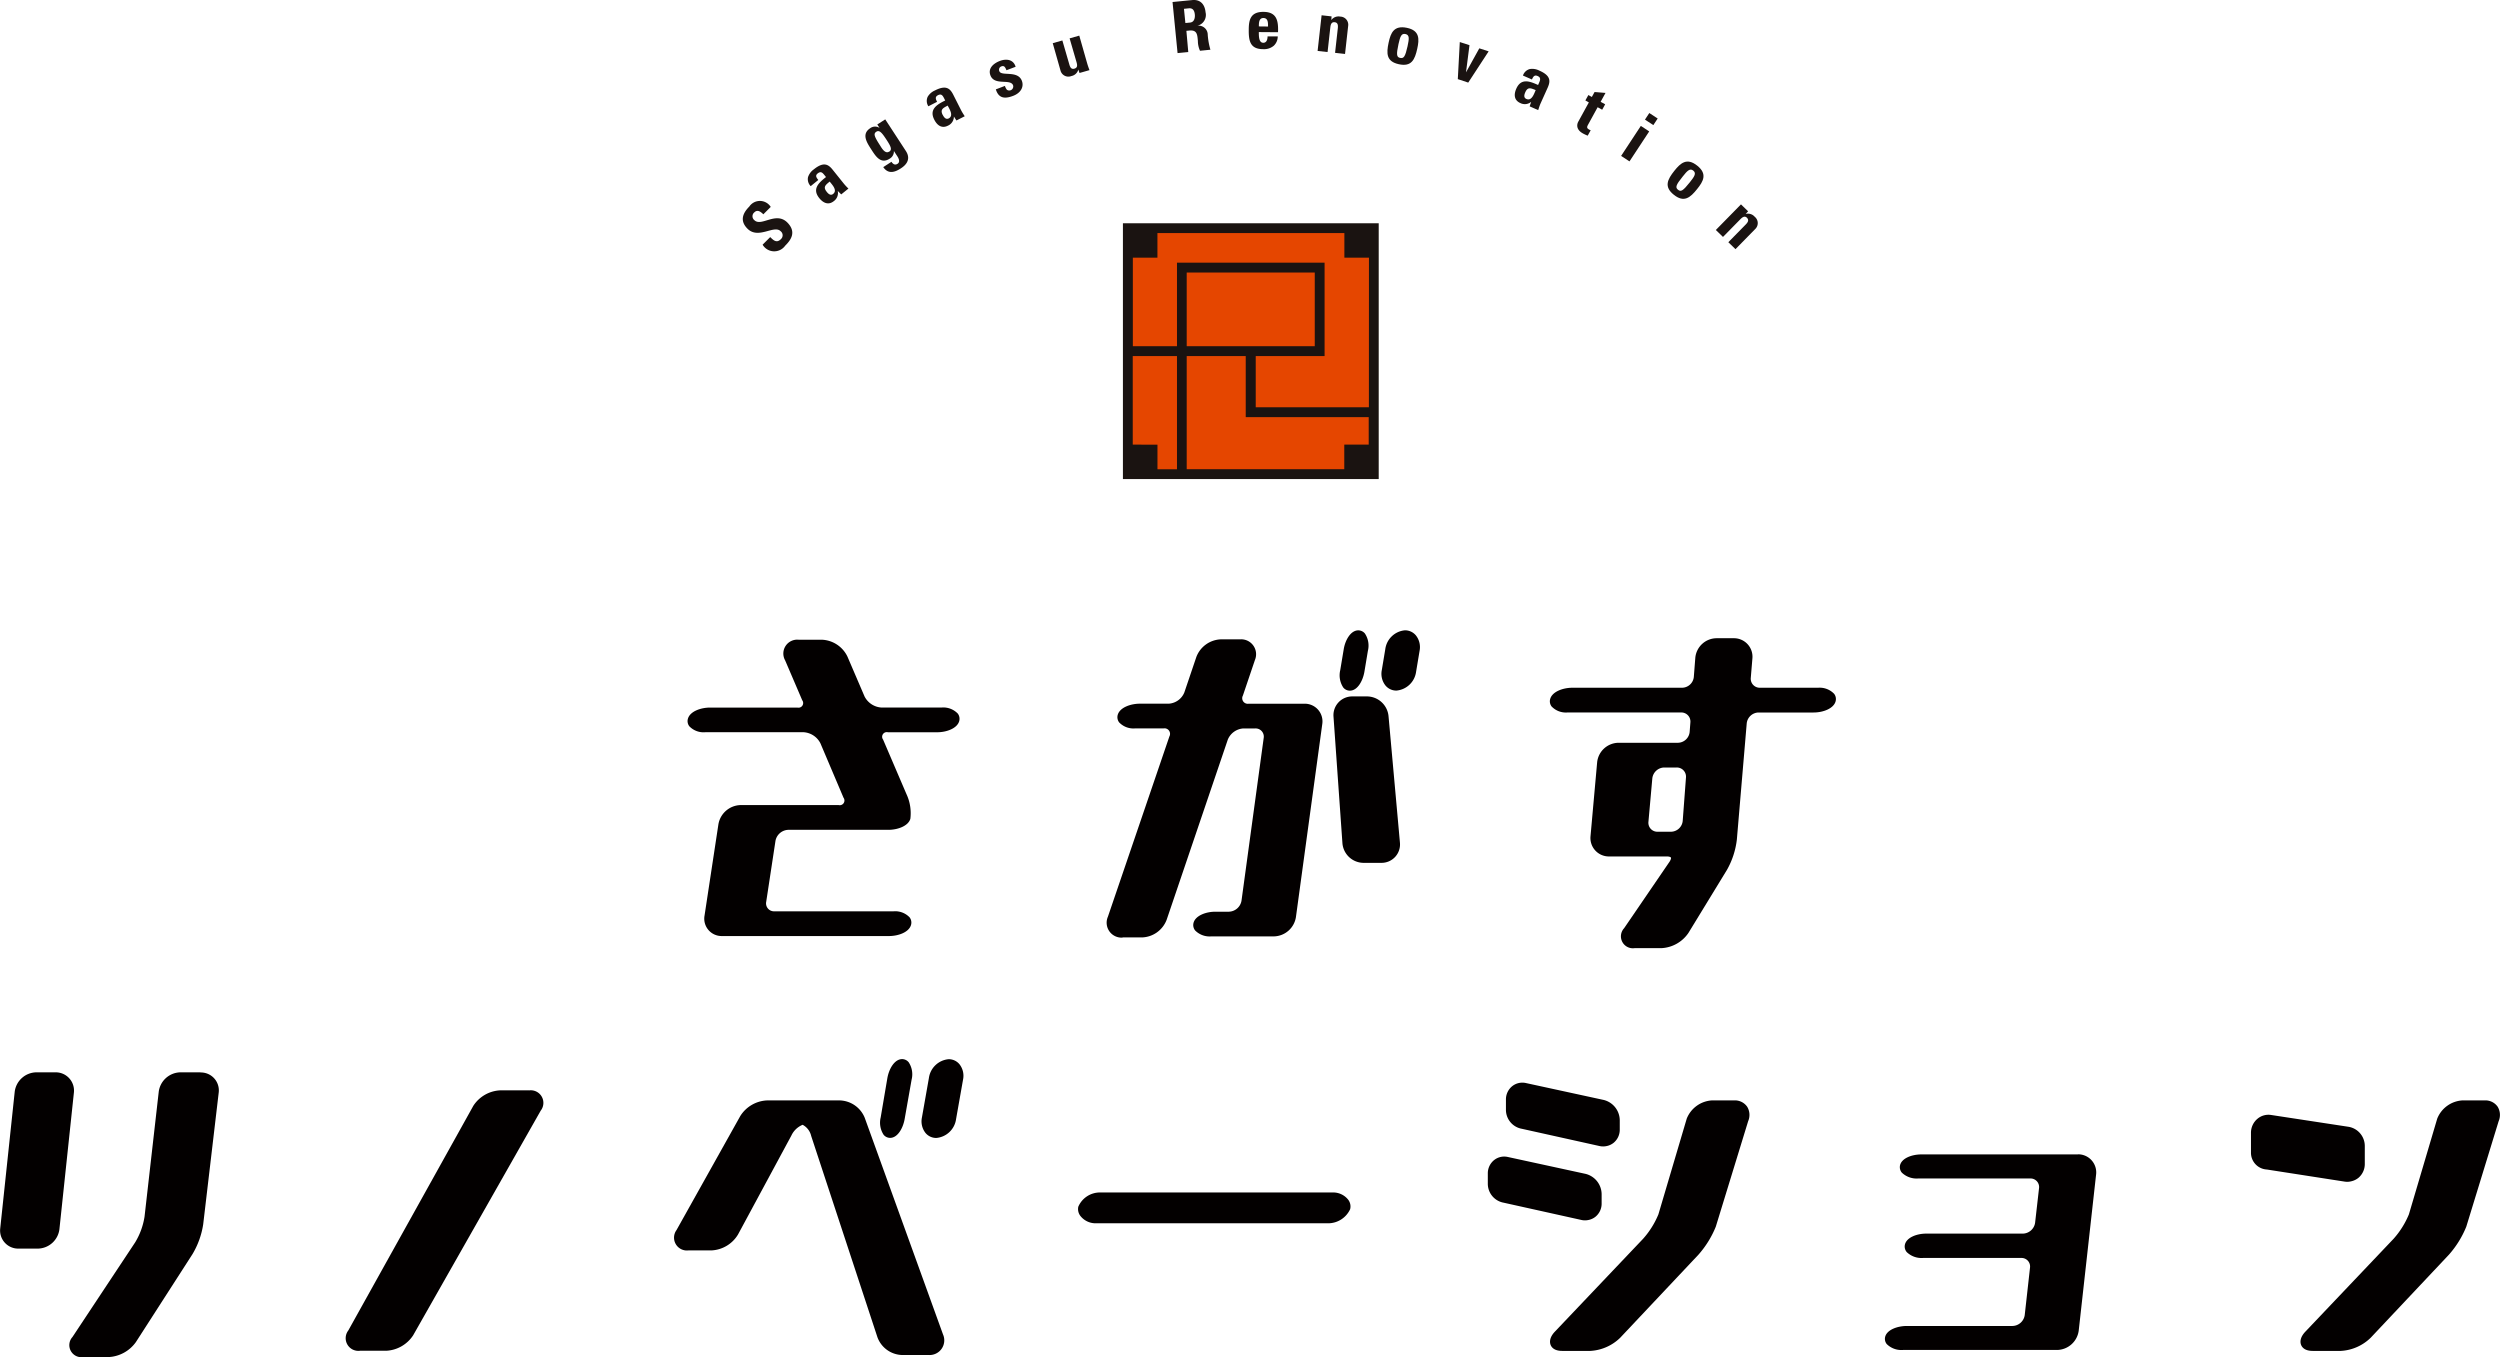 <svg xmlns="http://www.w3.org/2000/svg" width="72" height="39.081" viewBox="0 0 72 39.081">
  <g id="グループ_482" data-name="グループ 482" transform="translate(-285.793 -223.795)">
    <g id="グループ_479" data-name="グループ 479" transform="translate(318.133 230.223)">
      <rect id="長方形_2619" data-name="長方形 2619" width="7.077" height="7.077" transform="translate(0.145 0.145)" fill="#e54600"/>
      <path id="パス_1750" data-name="パス 1750" d="M406.543,247.8v7.367h7.367V247.8Zm6.375,6.375v.708H408.38v-3.259h1.7v1.759h3.542v.791Zm-6.092,0v-2.55H408.1v3.259h-.562v-.708Zm1.554-2.834v-2.123h3.688v2.123Zm5.247,1.759h-3.259v-1.476h1.983v-2.689H408.1v2.406h-1.271v-2.55h.708v-.709h5.384v.709h.708Z" transform="translate(-406.543 -247.798)" fill="#1a1311" style="mix-blend-mode: multiply;isolation: isolate"/>
    </g>
    <g id="グループ_480" data-name="グループ 480" transform="translate(307.185 223.795)">
      <path id="パス_1751" data-name="パス 1751" d="M366.886,246.7a.388.388,0,0,1-.65-.029l.219-.219c.1.1.188.179.308.059a.148.148,0,0,0-.009-.229c-.189-.188-.64.241-.952-.07-.164-.163-.216-.372.05-.638a.369.369,0,0,1,.618.009l-.213.213c-.078-.078-.171-.144-.259-.056a.144.144,0,0,0,0,.224c.2.2.621-.26.95.068C367.218,246.306,367.052,246.536,366.886,246.7Z" transform="translate(-365.665 -239.624)" fill="#1a1311"/>
      <path id="パス_1752" data-name="パス 1752" d="M373.693,242.047c.04.049.088.1.132.141l-.208.168-.1-.1,0,0a.286.286,0,0,1-.111.292c-.156.126-.307.056-.42-.084-.214-.265-.018-.442.193-.608l-.05-.062c-.055-.068-.1-.11-.186-.045s-.037.127.014.191l-.219.178a.284.284,0,0,1-.076-.263.448.448,0,0,1,.168-.222c.285-.23.42-.137.538.009Zm-.494.234c.046.058.112.12.186.061.132-.107-.033-.268-.1-.356C373.173,242.081,373.083,242.138,373.2,242.281Z" transform="translate(-370.782 -236.757)" fill="#1a1311"/>
      <path id="パス_1753" data-name="パス 1753" d="M379.4,236.632l.587.9c.039.06.2.295-.137.511-.18.117-.365.171-.507-.036l.237-.154a.176.176,0,0,0,.077.074.11.11,0,0,0,.1-.018c.06-.039.052-.115,0-.2l-.108-.167,0,0a.239.239,0,0,1-.118.22c-.266.173-.413-.078-.54-.275s-.277-.435-.025-.6a.236.236,0,0,1,.271-.008l0,0-.066-.1Zm.117.928c.088-.057.041-.156-.079-.339s-.2-.294-.292-.235-.065.133.107.4C379.3,237.463,379.4,237.636,379.512,237.56Z" transform="translate(-375.297 -233.194)" fill="#1a1311"/>
      <path id="パス_1754" data-name="パス 1754" d="M386.434,233.88c.029.056.066.111.1.165l-.239.122-.073-.116,0,0a.286.286,0,0,1-.169.264c-.178.092-.312-.007-.394-.168-.156-.3.072-.438.313-.556l-.036-.071c-.04-.078-.08-.129-.173-.081s-.062.117-.025.19l-.251.129a.283.283,0,0,1-.02-.273.447.447,0,0,1,.209-.183c.326-.168.44-.049.526.119Zm-.532.128c.034.065.086.14.17.1.151-.078.023-.27-.029-.37C385.918,233.807,385.818,233.844,385.9,234.008Z" transform="translate(-380.142 -230.697)" fill="#1a1311"/>
      <path id="パス_1755" data-name="パス 1755" d="M392.663,230.967a.3.3,0,0,0,.058.112.116.116,0,0,0,.177-.129c-.078-.2-.536.021-.653-.287-.079-.209.1-.351.278-.417s.384-.045.448.17l-.264.1c-.026-.067-.048-.1-.074-.114a.1.1,0,0,0-.077.005.1.1,0,0,0-.053.138c.058.153.53-.035.648.276.064.168-.026.347-.25.432s-.415.089-.5-.186Z" transform="translate(-385.113 -228.493)" fill="#1a1311"/>
      <path id="パス_1756" data-name="パス 1756" d="M399.722,228.6h0a.257.257,0,0,1-.2.187.234.234,0,0,1-.31-.146l-.227-.8.277-.079.2.689c.025.088.059.149.148.123s.086-.095.061-.183l-.2-.689.278-.079.228.8c.019.065.042.13.066.194l-.287.082Z" transform="translate(-390.058 -226.597)" fill="#1a1311"/>
      <path id="パス_1757" data-name="パス 1757" d="M412.333,225.294l-.308.03-.145-1.471.569-.056c.21-.021.358.1.382.351a.319.319,0,0,1-.237.388v0a.263.263,0,0,1,.3.263,2.017,2.017,0,0,0,.077.428l-.3.03a.686.686,0,0,1-.061-.282c-.017-.175-.016-.325-.252-.3l-.079.008Zm-.083-.836.136-.013c.122-.013.145-.138.136-.232-.014-.141-.078-.188-.176-.178l-.137.014Z" transform="translate(-399.503 -223.795)" fill="#1a1311"/>
      <path id="パス_1758" data-name="パス 1758" d="M420.365,225.655c0,.122,0,.307.128.308.1,0,.123-.1.124-.183l.293,0a.368.368,0,0,1-.113.267.435.435,0,0,1-.305.1c-.373,0-.42-.231-.417-.554,0-.282.045-.523.426-.52s.43.255.417.586Zm.265-.16c0-.1.006-.243-.131-.245s-.132.154-.133.242Z" transform="translate(-405.503 -224.731)" fill="#1a1311"/>
      <path id="パス_1759" data-name="パス 1759" d="M427.889,225.582h0a.256.256,0,0,1,.256-.1.234.234,0,0,1,.231.252l-.092.824-.287-.032.079-.707c.01-.092,0-.165-.09-.175s-.116.059-.126.151l-.079.708-.287-.032.115-1.027.287.032Z" transform="translate(-410.939 -225.004)" fill="#1a1311"/>
      <path id="パス_1760" data-name="パス 1760" d="M435.023,227.164c.06-.276.151-.5.524-.423s.361.326.3.6c-.069.317-.165.528-.529.449S434.955,227.48,435.023,227.164Zm.546.1c.046-.21.058-.318-.062-.344s-.153.078-.2.288c-.067.308-.055.38.049.4S435.5,227.574,435.569,227.266Z" transform="translate(-416.422 -225.94)" fill="#1a1311"/>
      <path id="パス_1761" data-name="パス 1761" d="M442.612,228.318l.279.09-.1.783h0l.383-.692.269.087-.588.9-.3-.1Z" transform="translate(-421.962 -227.107)" fill="#1a1311"/>
      <path id="パス_1762" data-name="パス 1762" d="M449.412,232.2c-.025.058-.044.122-.064.182l-.246-.108.044-.13,0,0a.286.286,0,0,1-.311.036c-.184-.081-.191-.247-.119-.412.137-.313.385-.22.629-.109l.032-.073c.035-.081.049-.144-.046-.186s-.13.026-.163.1l-.259-.113a.283.283,0,0,1,.2-.188.448.448,0,0,1,.275.047c.336.147.315.31.24.483Zm-.436-.332c-.029.067-.055.155.032.193.155.068.223-.153.268-.256C449.142,231.755,449.05,231.7,448.976,231.869Z" transform="translate(-426.44 -229.211)" fill="#1a1311"/>
      <path id="パス_1763" data-name="パス 1763" d="M455.725,233.776l.1.056.079-.143.315.026-.141.256.131.072-.086.156-.131-.072-.266.485c-.037.068-.064.112.019.157a.214.214,0,0,0,.047.021l-.086.156a1.159,1.159,0,0,1-.136-.063c-.219-.12-.168-.281-.137-.337l.306-.558-.1-.056Z" transform="translate(-431.372 -231.039)" fill="#1a1311"/>
      <path id="パス_1764" data-name="パス 1764" d="M460.358,237.343l-.241-.158.568-.864.241.159Zm.812-1.235-.125.19-.241-.158.125-.19Z" transform="translate(-434.821 -232.695)" fill="#1a1311"/>
      <path id="パス_1765" data-name="パス 1765" d="M465.318,241.433c.176-.221.358-.384.656-.147s.179.451,0,.672c-.2.253-.381.4-.672.168S465.117,241.686,465.318,241.433Zm.444.333c.134-.168.194-.259.1-.336s-.172,0-.305.17c-.2.246-.218.316-.134.382S465.565,242.012,465.762,241.766Z" transform="translate(-438.487 -236.516)" fill="#1a1311"/>
      <path id="パス_1766" data-name="パス 1766" d="M471.163,246.044l0,0a.258.258,0,0,1,.262.081.235.235,0,0,1,.026.341l-.58.592-.206-.2.5-.509c.065-.066.1-.128.038-.193s-.128-.025-.192.041l-.5.509-.206-.2.724-.738.206.2Z" transform="translate(-442.281 -239.882)" fill="#1a1311"/>
    </g>
    <g id="グループ_481" data-name="グループ 481" transform="translate(285.793 241.948)" style="mix-blend-mode: multiply;isolation: isolate">
      <path id="パス_1767" data-name="パス 1767" d="M530.74,345.585a.5.5,0,0,0,.2-.1.52.52,0,0,0,.18-.4v-.513a.561.561,0,0,0-.46-.553l-2.246-.343a.49.49,0,0,0-.39.115.524.524,0,0,0-.182.4v.582a.483.483,0,0,0,.458.475l2.251.35A.475.475,0,0,0,530.74,345.585Z" transform="translate(-463.014 -329.719)" fill="#030000"/>
      <path id="パス_1768" data-name="パス 1768" d="M450.618,342.046a.465.465,0,0,0,.2-.091.485.485,0,0,0,.181-.384v-.27a.609.609,0,0,0-.46-.583l-2.246-.488a.468.468,0,0,0-.39.09.489.489,0,0,0-.182.384v.308a.555.555,0,0,0,.458.536l2.251.5A.472.472,0,0,0,450.618,342.046Z" transform="translate(-404.35 -327.192)" fill="#030000"/>
      <path id="パス_1769" data-name="パス 1769" d="M448.67,349.993a.465.465,0,0,0,.2-.091.485.485,0,0,0,.181-.384v-.27a.609.609,0,0,0-.46-.583l-2.246-.488a.467.467,0,0,0-.39.09.488.488,0,0,0-.182.384v.308a.555.555,0,0,0,.458.536l2.251.5A.473.473,0,0,0,448.67,349.993Z" transform="translate(-402.924 -333.01)" fill="#030000"/>
      <path id="パス_1770" data-name="パス 1770" d="M360.244,295.246h2.833a.584.584,0,0,1,.482.319l.665,1.567a.135.135,0,0,1-.141.212H361.26a.666.666,0,0,0-.638.548l-.4,2.634a.5.5,0,0,0,.507.59h4.806c.268,0,.572-.109.633-.318a.246.246,0,0,0-.041-.221.575.575,0,0,0-.462-.173h-3.431a.229.229,0,0,1-.236-.275l.267-1.756a.389.389,0,0,1,.368-.316h2.883c.268,0,.572-.109.633-.317a1.3,1.3,0,0,0-.113-.714l-.672-1.568a.134.134,0,0,1,.14-.211h1.418c.268,0,.572-.109.633-.317a.246.246,0,0,0-.041-.222.577.577,0,0,0-.463-.173h-1.737a.588.588,0,0,1-.484-.319l-.493-1.149a.855.855,0,0,0-.735-.485h-.67a.4.4,0,0,0-.39.593l.493,1.15a.134.134,0,0,1-.139.211h-2.514c-.267,0-.572.108-.637.314a.245.245,0,0,0,.038.224A.567.567,0,0,0,360.244,295.246Z" transform="translate(-339.931 -292.311)" fill="#030000"/>
      <path id="パス_1771" data-name="パス 1771" d="M435.021,291.576a.627.627,0,0,0-.567.545l-.1.6a.543.543,0,0,0,.106.445.406.406,0,0,0,.315.146.628.628,0,0,0,.567-.545l.1-.6a.544.544,0,0,0-.106-.444A.406.406,0,0,0,435.021,291.576Z" transform="translate(-394.558 -291.576)" fill="#030000"/>
      <path id="パス_1772" data-name="パス 1772" d="M405.269,301.129h.561a.788.788,0,0,0,.707-.507l1.762-5.191a.521.521,0,0,1,.449-.321h.341a.236.236,0,0,1,.243.278l-.639,4.685a.38.38,0,0,1-.361.315h-.391c-.269,0-.572.11-.629.32a.249.249,0,0,0,.045.219.584.584,0,0,0,.465.172h1.806a.657.657,0,0,0,.632-.551l.759-5.562a.509.509,0,0,0-.514-.588H408.9a.16.16,0,0,1-.167-.234l.347-1.025a.43.43,0,0,0-.426-.595H408.1a.787.787,0,0,0-.707.507l-.347,1.025a.521.521,0,0,1-.448.321h-.83c-.267,0-.572.108-.637.314a.246.246,0,0,0,.038.224.567.567,0,0,0,.46.174h.82a.159.159,0,0,1,.167.233l-1.771,5.192a.43.43,0,0,0,.425.6Z" transform="translate(-372.938 -292.284)" fill="#030000"/>
      <path id="パス_1773" data-name="パス 1773" d="M430.17,293.314c.213,0,.371-.274.417-.545l.1-.6a.631.631,0,0,0-.085-.5.248.248,0,0,0-.191-.092c-.217,0-.376.275-.42.546l-.1.6a.637.637,0,0,0,.087.5A.243.243,0,0,0,430.17,293.314Z" transform="translate(-391.292 -291.576)" fill="#030000"/>
      <path id="パス_1774" data-name="パス 1774" d="M430.16,298.7h-.431a.54.54,0,0,0-.543.583l.257,3.646a.614.614,0,0,0,.6.564h.521a.531.531,0,0,0,.535-.584l-.329-3.647A.627.627,0,0,0,430.16,298.7Z" transform="translate(-390.781 -296.796)" fill="#030000"/>
      <path id="パス_1775" data-name="パス 1775" d="M460.187,293.857H458.51a.259.259,0,0,1-.264-.288l.046-.554a.533.533,0,0,0-.537-.584h-.5a.62.62,0,0,0-.607.562l-.043.554a.345.345,0,0,1-.335.31h-3.162c-.267,0-.572.108-.637.315a.244.244,0,0,0,.037.223.567.567,0,0,0,.46.174h3.271a.262.262,0,0,1,.267.289l-.021.274a.346.346,0,0,1-.335.31h-1.717a.627.627,0,0,0-.612.56l-.191,2.129a.531.531,0,0,0,.534.585h1.667c.072,0,.108.02.115.033s0,.055-.037.114l-1.311,1.919a.344.344,0,0,0,.3.575h.77a1,1,0,0,0,.782-.439l1.109-1.815a2.322,2.322,0,0,0,.285-.869l.285-3.354a.35.35,0,0,1,.338-.31h1.587c.268,0,.572-.109.633-.317a.246.246,0,0,0-.041-.221A.576.576,0,0,0,460.187,293.857Zm-3.808,2.586-.094,1.251a.345.345,0,0,1-.334.31h-.391a.258.258,0,0,1-.262-.287l.112-1.252a.353.353,0,0,1,.34-.311h.361a.264.264,0,0,1,.268.289Z" transform="translate(-407.823 -292.203)" fill="#030000"/>
      <path id="パス_1776" data-name="パス 1776" d="M287.788,339.282a.526.526,0,0,0-.4-.173h-.551a.639.639,0,0,0-.62.557L285.8,343.6a.521.521,0,0,0,.526.586h.559a.637.637,0,0,0,.619-.557l.417-3.934A.525.525,0,0,0,287.788,339.282Z" transform="translate(-285.793 -326.379)" fill="#030000"/>
      <path id="パス_1777" data-name="パス 1777" d="M297.038,339.109h-.581a.642.642,0,0,0-.622.556l-.409,3.6a2.029,2.029,0,0,1-.269.739l-1.808,2.729a.348.348,0,0,0,.31.577h.728a1.03,1.03,0,0,0,.789-.431l1.63-2.533a2.374,2.374,0,0,0,.309-.86l.446-3.786a.517.517,0,0,0-.522-.587Z" transform="translate(-291.263 -326.379)" fill="#030000"/>
      <path id="パス_1778" data-name="パス 1778" d="M328.248,341.045h-.83a.976.976,0,0,0-.774.447l-3.6,6.469a.365.365,0,0,0,.337.584h.753a.984.984,0,0,0,.777-.444l3.675-6.472a.363.363,0,0,0-.333-.583Z" transform="translate(-313.013 -327.796)" fill="#030000"/>
      <path id="パス_1779" data-name="パス 1779" d="M385.681,337.695a.63.63,0,0,0-.569.544l-.2,1.132a.542.542,0,0,0,.1.445.4.4,0,0,0,.314.147.63.63,0,0,0,.569-.544l.2-1.132a.539.539,0,0,0-.1-.444A.4.4,0,0,0,385.681,337.695Z" transform="translate(-358.36 -325.343)" fill="#030000"/>
      <path id="パス_1780" data-name="パス 1780" d="M380.652,338.24l-.192,1.131a.636.636,0,0,0,.084.5.244.244,0,0,0,.187.09c.213,0,.372-.274.419-.544l.2-1.132a.628.628,0,0,0-.083-.5.247.247,0,0,0-.19-.093C380.858,337.695,380.7,337.969,380.652,338.24Z" transform="translate(-355.096 -325.343)" fill="#030000"/>
      <path id="パス_1781" data-name="パス 1781" d="M363.8,342.625a.8.8,0,0,0-.715-.5h-2.1a.959.959,0,0,0-.77.452l-1.836,3.283a.37.37,0,0,0,.343.585h.663a.944.944,0,0,0,.765-.457l1.536-2.848a.616.616,0,0,1,.326-.313.486.486,0,0,1,.246.321l1.909,5.8a.78.78,0,0,0,.7.509h.77a.423.423,0,0,0,.417-.595Z" transform="translate(-338.896 -328.586)" fill="#030000"/>
      <path id="パス_1782" data-name="パス 1782" d="M409.055,352.028h-6.7a.678.678,0,0,0-.63.411.324.324,0,0,0,.07.277.557.557,0,0,0,.441.2h6.68a.7.7,0,0,0,.638-.406.319.319,0,0,0-.061-.28A.551.551,0,0,0,409.055,352.028Z" transform="translate(-370.67 -335.838)" fill="#030000"/>
      <path id="パス_1783" data-name="パス 1783" d="M494.043,347.934h-4.507c-.272,0-.571.109-.616.318a.244.244,0,0,0,.052.206.613.613,0,0,0,.474.169h3.224a.247.247,0,0,1,.254.282l-.113.993a.365.365,0,0,1-.35.313h-2.785c-.272,0-.572.111-.616.323a.248.248,0,0,0,.054.209.611.611,0,0,0,.472.169h2.825a.247.247,0,0,1,.253.283l-.152,1.363a.365.365,0,0,1-.35.313h-3.044c-.27,0-.571.107-.625.311a.24.24,0,0,0,.045.21.6.6,0,0,0,.47.17h4.438a.64.64,0,0,0,.621-.557l.5-4.491a.521.521,0,0,0-.525-.587Z" transform="translate(-434.2 -332.84)" fill="#030000"/>
      <path id="パス_1784" data-name="パス 1784" d="M457.786,342.124h-.64a.835.835,0,0,0-.735.526l-.816,2.757a2.484,2.484,0,0,1-.438.7l-2.542,2.676c-.167.175-.15.313-.126.379s.1.177.335.177h.813a1.335,1.335,0,0,0,.856-.377l2.255-2.394a2.8,2.8,0,0,0,.5-.807l.932-3.038a.454.454,0,0,0-.029-.417A.43.43,0,0,0,457.786,342.124Z" transform="translate(-407.833 -328.586)" fill="#030000"/>
      <path id="パス_1785" data-name="パス 1785" d="M538.486,342.124h-.64a.835.835,0,0,0-.735.526l-.816,2.757a2.483,2.483,0,0,1-.438.7l-2.542,2.676c-.167.175-.151.313-.126.379s.1.177.335.177h.813a1.335,1.335,0,0,0,.856-.377l2.255-2.394a2.8,2.8,0,0,0,.5-.807l.932-3.038a.455.455,0,0,0-.029-.417A.43.43,0,0,0,538.486,342.124Z" transform="translate(-466.919 -328.586)" fill="#030000"/>
    </g>
  </g>
</svg>

